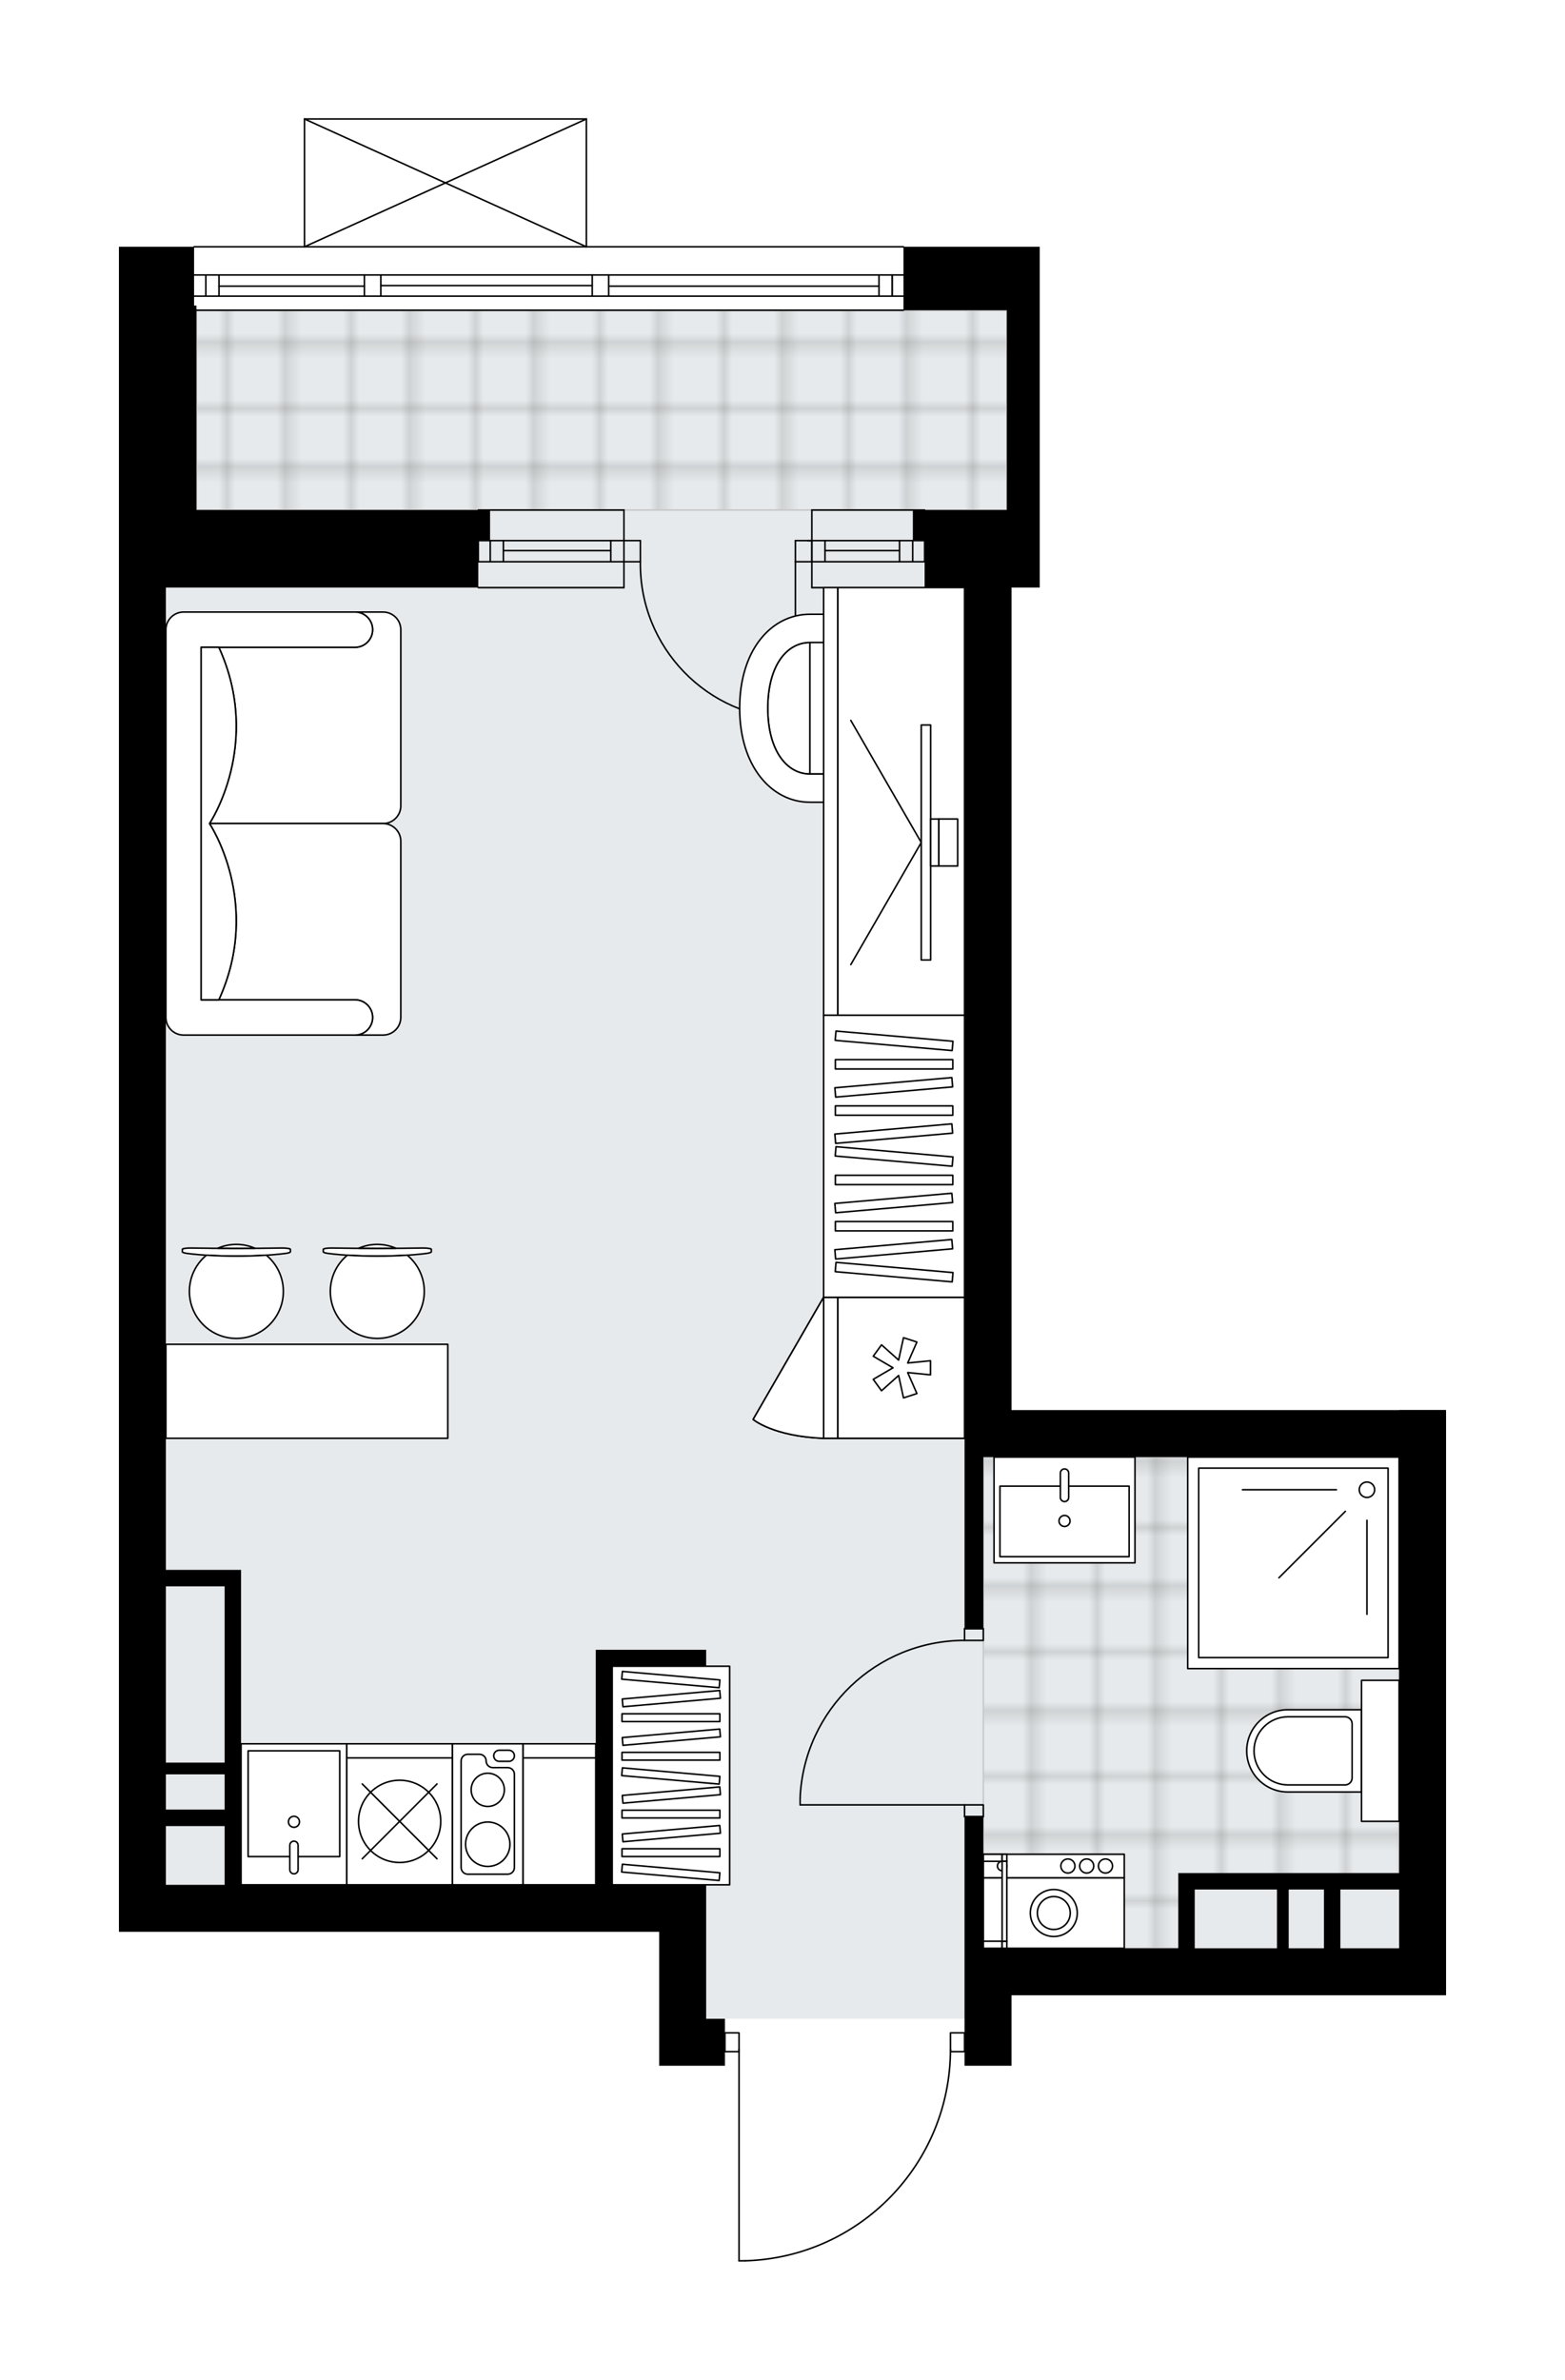 <svg xmlns="http://www.w3.org/2000/svg" xmlns:xlink="http://www.w3.org/1999/xlink" height="2000px" id="Layer_1" style="enable-background:new 0 0 1315.9 2000;" version="1.1" viewBox="0 0 1315.9 2000" width="1315.9px" x="0px" y="0px" xml:space="preserve">
<style type="text/css">
	.st0{fill:none;}
	.st1{opacity:0.25;fill:none;stroke:#070606;stroke-width:0.4;stroke-miterlimit:10;}
	.st2{fill:#FFFFFF;}
	.st3{fill:#E7EAEC;}
	.st4{fill:url(#SVGID_1_);stroke:#C8C8C8;stroke-width:1.3;stroke-miterlimit:10;}
	
		.st5{fill:url(#SVGID_00000156578979447411396840000015975847179961215913_);stroke:#C8C8C8;stroke-width:1.3;stroke-miterlimit:10;}
	.st6{fill:none;stroke:#000000;stroke-width:1.3;stroke-linecap:round;stroke-linejoin:round;stroke-miterlimit:10;}
	.st7{fill:none;stroke:#000000;stroke-width:1.3;stroke-linecap:round;stroke-linejoin:round;}
	.st8{fill:none;stroke:#000000;stroke-width:1.3;stroke-linecap:round;stroke-linejoin:round;stroke-dasharray:9.873,9.873;}
	.st9{fill:none;stroke:#000000;stroke-width:1.3;stroke-linecap:round;stroke-linejoin:round;stroke-dasharray:9.868,9.868;}
	.st10{fill:#FFFFFF;stroke:#000000;stroke-width:1.3;stroke-linecap:round;stroke-linejoin:round;stroke-miterlimit:10;}
	.st11{font-family:'Arial-BoldMT';}
	.st12{font-size:103.518px;}
	.st13{font-size:87.592px;}
	.st14{font-family:'ArialMT';}
	.st15{font-size:40px;}
</style>
<pattern height="14.57" id="New_Pattern_Swatch_2" patternUnits="userSpaceOnUse" style="overflow:visible;" viewBox="7.49 -22.06 14.57 14.57" width="14.57" x="-342" y="0.49">
	<g>
		<rect class="st0" height="14.57" width="14.57" x="7.49" y="-22.06" />
		<g>
			<rect class="st1" height="7.29" width="7.29" x="14.77" y="-7.49" />
		</g>
		<g>
			<rect class="st1" height="7.29" width="7.29" x="0.2" y="-7.49" />
		</g>
		<g>
			<rect class="st1" height="7.29" width="7.29" x="22.06" y="-14.77" />
		</g>
		<g>
			<rect class="st1" height="7.29" width="7.29" x="7.49" y="-14.77" />
			<rect class="st1" height="7.29" width="7.29" x="14.77" y="-22.06" />
		</g>
		<g>
			<rect class="st1" height="7.29" width="7.29" x="0.2" y="-22.06" />
		</g>
		<g>
			<rect class="st1" height="7.29" width="7.29" x="22.06" y="-29.35" />
		</g>
		<g>
			<rect class="st1" height="7.29" width="7.29" x="7.49" y="-29.35" />
		</g>
	</g>
</pattern>
<path class="st2" d="M1215.9,1184.96v491.88h-39.5H988.77H850.52v59.25h-39.5v-11.2h-11.23  c-0.67,45.7-18.49,88.82-50.4,121.68c-32.52,33.49-76.12,52.7-122.78,54.08c-0.01,0-0.01,0-0.02,0c0,0,0,0,0,0c0,0,0,0,0,0h-5.18  c-0.36,0-0.65-0.29-0.65-0.65v-175.11h-11.2c0,0,0,0,0,0v11.2h-15.8h-39.5v-112.58H100v-39.5v-201.45V1204.8V493.79V256.78V239  v-5.93V207.4h62.55v0c0-0.36,0.29-0.65,0.65-0.65h92.18V100c0,0,0-0.01,0-0.01c0-0.04,0.02-0.08,0.02-0.12  c0.01-0.04,0.01-0.09,0.03-0.13c0,0,0,0,0-0.01c0.01-0.03,0.03-0.05,0.05-0.07c0.03-0.05,0.06-0.09,0.09-0.13  c0.03-0.03,0.07-0.05,0.1-0.07c0.04-0.02,0.07-0.05,0.11-0.07c0.05-0.02,0.1-0.02,0.15-0.03c0.03,0,0.06-0.02,0.09-0.02h237.01  c0.04,0,0.07,0.01,0.1,0.02c0.05,0.01,0.1,0.01,0.14,0.03c0.04,0.02,0.07,0.04,0.11,0.07c0.03,0.02,0.07,0.04,0.1,0.07  c0.04,0.04,0.06,0.08,0.09,0.13c0.02,0.02,0.04,0.04,0.05,0.07c0,0,0,0,0,0.01c0.02,0.04,0.02,0.09,0.03,0.13  c0.01,0.04,0.02,0.08,0.02,0.12c0,0,0,0.01,0,0.01v106.75h265.98c0.36,0,0.65,0.29,0.65,0.65v0h113.9V239v21.73v167.88v65.18h-23.7  v138.25v80.28v334.48v138.25h325.88v-0.09H1215.9z" id="background" />
<g id="floor">
	<polygon class="st3" points="593.76,1584.02 593.76,1696.6 814.86,1696.6 814.86,1637.35 1176.4,1637.35 1176.4,1214.81    811.02,1214.81 811.02,296.29 139.5,296.29 139.5,1584.02  " />
	<rect class="st3" height="168.9" width="708.39" x="139.5" y="259.72" />
	<pattern id="SVGID_1_" patternTransform="matrix(6.968 0 0 6.968 40671.145 30911.705)" xlink:href="#New_Pattern_Swatch_2">
	</pattern>
	<polygon class="st4" points="1000.72,1637.35 1000.72,1583.93 1176.4,1583.93 1176.4,1224.57 826.82,1224.57 826.82,1637.35  " />
	
		<pattern id="SVGID_00000079477291762913093930000014041905362860428950_" patternTransform="matrix(6.968 0 0 6.968 40671.145 30911.705)" xlink:href="#New_Pattern_Swatch_2">
	</pattern>
	
		<rect height="167.88" style="fill:url(#SVGID_00000079477291762913093930000014041905362860428950_);stroke:#C8C8C8;stroke-width:1.3;stroke-miterlimit:10;" width="681.39" x="165.18" y="260.74" />
	<g id="LWPOLYLINE_00000144327318817774613420000005123328654857964420_">
		<rect class="st6" height="9.88" width="15.8" x="811.02" y="1516.86" />
	</g>
	<g id="LWPOLYLINE_00000101783504238746502540000002927553538554226357_">
		<rect class="st6" height="9.88" width="15.8" x="811.02" y="1368.73" />
	</g>
	<g id="LINE_00000022558813647052304710000016371223437217661096_">
		<line class="st6" x1="811.02" x2="826.82" y1="1526.74" y2="1526.74" />
	</g>
	<g id="LINE_00000171697001307047912400000016559946711052146872_">
		<line class="st6" x1="811.02" x2="826.82" y1="1368.73" y2="1368.73" />
	</g>
	<g id="LINE_00000143598478879880015950000006961785958167440779_">
		<line class="st6" x1="811.02" x2="672.76" y1="1516.86" y2="1516.86" />
	</g>
	<g id="ARC_00000063610332025740338380000008513603500475156108_">
		<path class="st6" d="M672.76,1510.93c3.29-73.98,64.2-132.28,138.25-132.33" />
	</g>
	<g id="LINE_00000005974488704825091050000011748235474620088217_">
		<line class="st6" x1="672.76" x2="672.76" y1="1516.86" y2="1510.93" />
	</g>
	<g id="LWPOLYLINE_00000176726474412478664900000000123801441840286854_">
		<rect class="st6" height="15.8" width="11.85" x="799.17" y="1708.44" />
	</g>
	<g id="LWPOLYLINE_00000029731201986879517610000004744474103942637208_">
		<rect class="st6" height="15.8" width="11.85" x="609.56" y="1708.44" />
	</g>
	<g id="LWPOLYLINE_00000150795918666305159510000012991433335140405426_">
		<path class="st6" d="M626.59,1900c96.12-2.85,172.57-81.59,172.58-177.75" />
	</g>
	<g id="LINE_00000086654049270999893210000008753656335651610012_">
		<line class="st6" x1="621.41" x2="621.41" y1="1722.25" y2="1900" />
	</g>
	<g id="LINE_00000085225979366878069750000004668307613218400702_">
		<line class="st6" x1="621.41" x2="626.59" y1="1900" y2="1900" />
	</g>
	<g id="ARC_00000147186245527086803020000001322292995332406425_">
		<path class="st6" d="M538.46,472.1c-1.08,72,56.42,131.24,128.41,132.31c0.65,0.01,1.29,0.01,1.94,0.01" />
	</g>
	<g id="LINE_00000147195955155706036640000016282771257000634777_">
		<line class="st6" x1="668.81" x2="668.81" y1="472.1" y2="604.43" />
	</g>
	<g id="LINE_00000000212329539790525970000007905584701140749753_">
		<line class="st6" x1="524.64" x2="538.46" y1="472.1" y2="472.1" />
	</g>
	<g id="LINE_00000063635709657275703250000000269512588158083974_">
		<line class="st6" x1="538.46" x2="538.46" y1="472.1" y2="454.32" />
	</g>
	<g id="LINE_00000018212698717027386620000011798641230748576147_">
		<line class="st6" x1="538.46" x2="524.64" y1="454.32" y2="454.32" />
	</g>
	<g id="LINE_00000029764557908945620070000006830695308749167027_">
		<line class="st6" x1="682.64" x2="668.81" y1="454.32" y2="454.32" />
	</g>
	<g id="LINE_00000044174967407240577800000010333326367823255711_">
		<line class="st6" x1="668.81" x2="668.81" y1="454.32" y2="472.1" />
	</g>
	<g id="LINE_00000063633077389699250030000011025579054257829253_">
		<line class="st6" x1="668.81" x2="682.64" y1="472.1" y2="472.1" />
	</g>
	<g id="LINE_00000078748052497382906270000011863185859775092385_">
		<line class="st6" x1="682.64" x2="682.64" y1="454.32" y2="472.1" />
	</g>
	<g id="LINE_00000011022048699680411750000001248892147641751424_">
		<line class="st6" x1="759.67" x2="163.2" y1="260.73" y2="260.73" />
	</g>
	<g id="LINE_00000130646471158121419520000005889298831588103350_">
		<line class="st6" x1="750.14" x2="750.14" y1="248.88" y2="231.1" />
	</g>
	<g id="LINE_00000181809699191151412870000011417295491602777247_">
		<line class="st6" x1="173.08" x2="173.08" y1="248.88" y2="231.1" />
	</g>
	<g id="LINE_00000157290401956984119530000001463709627443379595_">
		<line class="st6" x1="511.8" x2="739.08" y1="240.49" y2="240.49" />
	</g>
	<g id="LINE_00000132046472287812473210000000114252058917186194_">
		<line class="st6" x1="184.14" x2="306.39" y1="240.49" y2="240.49" />
	</g>
	<g id="LINE_00000145050687600052208810000016055263565070815911_">
		<line class="st6" x1="184.14" x2="184.14" y1="231.1" y2="248.88" />
	</g>
	<g id="LINE_00000083793747788194970500000010346380416748052652_">
		<line class="st6" x1="750.14" x2="750.14" y1="248.88" y2="231.1" />
	</g>
	<g id="LINE_00000111888398342089929720000005304199935035868591_">
		<line class="st6" x1="739.08" x2="739.08" y1="231.1" y2="248.88" />
	</g>
	<g id="LINE_00000053505238958894064600000002929546185206924217_">
		<line class="st6" x1="497.97" x2="497.97" y1="248.88" y2="231.1" />
	</g>
	<g id="LINE_00000161615960869840803740000010870991782334879401_">
		<line class="st6" x1="497.97" x2="511.8" y1="231.1" y2="231.1" />
	</g>
	<g id="LINE_00000176042134562073465440000016179815844538969242_">
		<line class="st6" x1="511.8" x2="511.8" y1="231.1" y2="248.88" />
	</g>
	<g id="LINE_00000107588241892963561230000002878885722055207609_">
		<line class="st6" x1="511.8" x2="497.97" y1="248.88" y2="248.88" />
	</g>
	<g id="LINE_00000065048890390226541680000017781383075976776101_">
		<line class="st6" x1="163.2" x2="759.67" y1="207.4" y2="207.4" />
	</g>
	<g id="LINE_00000006673256782585814550000006047365376976232585_">
		<line class="st6" x1="306.39" x2="306.39" y1="248.88" y2="231.1" />
	</g>
	<g id="LINE_00000021092331674319741480000017340874604921913769_">
		<line class="st6" x1="306.39" x2="320.22" y1="231.1" y2="231.1" />
	</g>
	<g id="LINE_00000101812481245171114170000001875022798279325325_">
		<line class="st6" x1="320.22" x2="320.22" y1="231.1" y2="248.88" />
	</g>
	<g id="LINE_00000178181423981503047100000018183582982514003630_">
		<line class="st6" x1="320.22" x2="306.39" y1="248.88" y2="248.88" />
	</g>
	<g id="LINE_00000065762275034210295640000015656830056907296669_">
		<line class="st6" x1="320.22" x2="497.97" y1="239.99" y2="239.99" />
	</g>
	<g id="LWPOLYLINE_00000038388273785503114400000013248102682822493332_">
		<line class="st6" x1="306.39" x2="163.2" y1="248.88" y2="248.88" />
	</g>
	<g id="LWPOLYLINE_00000152265838190142126390000007222748641619999632_">
		<line class="st6" x1="320.22" x2="497.97" y1="248.88" y2="248.88" />
	</g>
	<g id="LWPOLYLINE_00000114757649326931343960000004140108426072739726_">
		<line class="st6" x1="511.8" x2="759.67" y1="248.88" y2="248.88" />
	</g>
	<g id="LWPOLYLINE_00000084517093610574879930000012028513905443907469_">
		<line class="st6" x1="306.39" x2="163.2" y1="231.1" y2="231.1" />
	</g>
	<g id="LWPOLYLINE_00000013883476174959972580000018167696968780383158_">
		<line class="st6" x1="320.22" x2="497.97" y1="231.1" y2="231.1" />
	</g>
	<g id="LWPOLYLINE_00000137117797447120114820000008818832369028013463_">
		<line class="st6" x1="511.8" x2="759.67" y1="231.1" y2="231.1" />
	</g>
	<g id="LINE_00000020359442835722935510000016422397481241068220_">
		<line class="st6" x1="402.18" x2="402.18" y1="472.06" y2="454.28" />
	</g>
	<g id="LINE_00000109738711478687813090000001192291500898604930_">
		<line class="st6" x1="524.64" x2="402.18" y1="472.1" y2="472.1" />
	</g>
	<g id="LINE_00000074440989138103012300000008555597985274981811_">
		<line class="st6" x1="524.64" x2="402.18" y1="454.32" y2="454.32" />
	</g>
	<g id="LINE_00000004536841301012522550000010105014250359170180_">
		<line class="st6" x1="513.57" x2="423.26" y1="462.73" y2="462.73" />
	</g>
	<g id="LINE_00000059302635981554517740000006360134018044566197_">
		<line class="st6" x1="412.2" x2="412.2" y1="472.1" y2="454.32" />
	</g>
	<g id="LINE_00000150824721100548971840000018121350449072843648_">
		<line class="st6" x1="513.57" x2="513.57" y1="472.1" y2="454.32" />
	</g>
	<g id="LINE_00000121996076552408545930000015934822955746081716_">
		<line class="st6" x1="524.64" x2="402.18" y1="493.83" y2="493.83" />
	</g>
	<g id="LINE_00000098197577548938815700000004743576745592356251_">
		<line class="st6" x1="402.18" x2="524.64" y1="428.65" y2="428.65" />
	</g>
	<g id="LINE_00000171682340306328068180000009161209299300138168_">
		<line class="st6" x1="423.26" x2="423.26" y1="472.11" y2="454.34" />
	</g>
	<g id="LINE_00000070091988880443209630000000636966962232471719_">
		<line class="st6" x1="524.64" x2="524.64" y1="493.83" y2="428.65" />
	</g>
	<g id="LINE_00000030486186968705066210000005657978842000944309_">
		<line class="st6" x1="777.44" x2="777.44" y1="472.06" y2="454.28" />
	</g>
	<g id="LINE_00000062165863263667308900000010937140496352983700_">
		<line class="st6" x1="682.64" x2="777.44" y1="472.1" y2="472.1" />
	</g>
	<g id="LINE_00000137812707734495025590000011419666972302129576_">
		<line class="st6" x1="679.22" x2="777.44" y1="454.32" y2="454.32" />
	</g>
	<g id="LINE_00000145040157413021598680000011895961374597068422_">
		<line class="st6" x1="693.7" x2="756.36" y1="462.73" y2="462.73" />
	</g>
	<g id="LINE_00000114046542135782895770000004043694880602579084_">
		<line class="st6" x1="767.43" x2="767.43" y1="472.1" y2="454.32" />
	</g>
	<g id="LINE_00000083771010476870819860000001326583529836330881_">
		<line class="st6" x1="693.7" x2="693.7" y1="472.1" y2="454.32" />
	</g>
	<g id="LINE_00000168819190071806012050000004037415867481687203_">
		<line class="st6" x1="682.64" x2="777.44" y1="493.83" y2="493.83" />
	</g>
	<g id="LINE_00000070803002370923196470000005368807263037910405_">
		<line class="st6" x1="777.44" x2="682.64" y1="428.65" y2="428.65" />
	</g>
	<g id="LINE_00000097494495057196378080000016814580377916902540_">
		<line class="st6" x1="756.36" x2="756.36" y1="472.11" y2="454.34" />
	</g>
	<g id="LINE_00000088096115717526463600000017119983107048816283_">
		<line class="st6" x1="682.64" x2="682.64" y1="493.83" y2="428.65" />
	</g>
	<g id="LINE_00000084526619523837040810000001169549841562333879_">
		<line class="st6" x1="256.03" x2="493.03" y1="100" y2="100" />
	</g>
	<g id="LINE_00000014625405468271230750000016732903261898137499_">
		<line class="st6" x1="493.03" x2="493.03" y1="100" y2="207.4" />
	</g>
	<g id="LINE_00000129188554014568567690000001160396909096994184_">
		<line class="st6" x1="256.03" x2="256.03" y1="207.4" y2="100" />
	</g>
	<g id="LWPOLYLINE_00000152951931743772912960000003656909100739584423_">
		<line class="st6" x1="493.03" x2="256.03" y1="207.4" y2="100" />
	</g>
	<g id="LWPOLYLINE_00000056427133571839907850000002840458487301835701_">
		<line class="st6" x1="256.03" x2="493.03" y1="207.4" y2="100" />
	</g>
	<g>
		<path d="M1176.4,1184.96v0.09H850.52V1046.8V712.32v-80.28V493.79h23.7v-65.18V260.73V239v-31.6H759.67V239v21.78l86.9-0.04    v167.87h-35.55h-33.58h-9.88v25.68h9.88v39.5h33.58v138.25v414.76v177.75v144.18h15.8v-144.18h23.7h325.88v349.58h-63.2h-108.63    h-13.83v63.2h-1.98h-40.16h-121.8v-110.6h-15.8v110.6v39.5v59.25h39.5v-59.25h138.25h187.63h39.5v-491.88H1176.4z     M1004.57,1637.34v-49.38h69.13v49.38H1004.57z M1083.57,1637.34v-49.38h29.63v49.38H1083.57z M1176.4,1637.34h-49.38v-49.38    h49.38V1637.34z" />
		<path d="M593.76,1623.51v-39.5h-79v-183.68h79v-13.83h-79h-13.83v197.5H202.7v-63.2v-187.63v-13.83h-63.2V1204.8V712.32V493.79    h262.68v-39.5h9.88v-25.68h-9.88H165.18V256.78h-1.98v-17.23V239v-5.93V207.4H100v25.68V239v17.78v237.01v711.02v177.75v201.45    v39.5h454.26v112.58h39.5h15.8v-39.5h-15.8V1623.51z M188.88,1520.81H139.5v-29.63h49.38V1520.81z M139.5,1333.18h49.38v148.13    H139.5v-98.75V1333.18z M139.5,1534.64h49.38v49.38H139.5V1534.64z" />
	</g>
</g>
<g id="mebel">
	<g>
		
			<rect class="st10" height="183.68" transform="matrix(-1 -1.438766e-10 1.438766e-10 -1 1128.273 2984.332)" width="98.75" x="514.76" y="1400.33" />
		<g>
			
				<rect class="st10" height="6.54" transform="matrix(-1 -1.345894e-10 1.345894e-10 -1 1128.273 3113.952)" width="82.29" x="522.99" y="1553.71" />
			
				<rect class="st10" height="6.54" transform="matrix(-1 -1.345894e-10 1.345894e-10 -1 1128.273 3049.142)" width="82.29" x="522.99" y="1521.3" />
			
				<rect class="st10" height="6.54" transform="matrix(-1 -1.353847e-10 1.353847e-10 -1 1128.273 2951.927)" width="82.29" x="522.99" y="1472.69" />
			
				<rect class="st10" height="6.54" transform="matrix(-1 -1.346111e-10 1.346111e-10 -1 1128.273 2887.117)" width="82.29" x="522.99" y="1440.29" />
			
				<rect class="st10" height="6.54" transform="matrix(-0.996 -0.087 0.087 -0.996 989.014 3189.538)" width="82.29" x="522.99" y="1569.91" />
			
				<rect class="st10" height="6.54" transform="matrix(-0.996 -0.087 0.087 -0.996 996.075 3027.822)" width="82.29" x="522.99" y="1488.9" />
			
				<rect class="st10" height="6.54" transform="matrix(-0.996 -0.087 0.087 -0.996 1003.136 2866.104)" width="82.29" x="522.99" y="1407.88" />
			
				<rect class="st10" height="6.54" transform="matrix(-0.996 0.087 -0.087 -0.996 1260.413 3026.516)" width="82.29" x="522.99" y="1537.5" />
			
				<rect class="st10" height="6.54" transform="matrix(-0.996 0.087 -0.087 -0.996 1257.589 2961.829)" width="82.29" x="522.99" y="1505.1" />
			
				<rect class="st10" height="6.54" transform="matrix(-0.996 0.087 -0.087 -0.996 1253.352 2864.799)" width="82.29" x="522.99" y="1456.49" />
			
				<rect class="st10" height="6.54" transform="matrix(-0.996 0.087 -0.087 -0.996 1250.528 2800.113)" width="82.29" x="522.99" y="1424.09" />
		</g>
	</g>
	<g>
		<g>
			<g>
				<path class="st10" d="M779.82,554.71v81.02c0,8.16-6.61,14.77-14.77,14.77h-84.09V539.94h84.09      C773.21,539.94,779.82,546.55,779.82,554.71z" />
				<path class="st10" d="M680.97,650.5c-19.18,0-35.4-19.31-35.4-55.3s16.01-55.26,35.4-55.26V650.5z" />
				<path class="st10" d="M680.97,516.24c-32.35,0-59.05,29.87-59.05,78.96s27.05,79,59.05,79h84.04v-23.7h-84.04      c-19.18,0-35.4-19.31-35.4-55.3s16.01-55.26,35.4-55.26h84.04v-23.7H680.97z" />
			</g>
		</g>
		<g>
			<g>
				
					<rect class="st10" height="106.65" transform="matrix(4.448866e-10 1 -1 4.448866e-10 1431.214 -84.188)" width="359.46" x="577.97" y="620.19" />
				
					<rect class="st10" height="11.85" transform="matrix(2.379224e-10 1 -1 2.379224e-10 1371.963 -24.936)" width="359.46" x="518.72" y="667.59" />
			</g>
			<g>
				<g>
					<g id="LINE_00000088839899575757388570000008455335250256382381_">
						<line class="st10" x1="774.62" x2="715.37" y1="708.05" y2="605.42" />
					</g>
					<g id="LINE_00000116936964058573547210000014038527362121698708_">
						<line class="st10" x1="774.62" x2="715.37" y1="708.05" y2="810.68" />
					</g>
				</g>
				<rect class="st10" height="197.5" width="7.9" x="774.62" y="609.3" />
				
					<rect class="st10" height="39.5" transform="matrix(-1 1.797237e-10 -1.797237e-10 -1 1571.951 1416.103)" width="6.91" x="782.52" y="688.3" />
				<rect class="st10" height="39.5" width="15.8" x="789.43" y="688.3" />
			</g>
		</g>
	</g>
	<g>
		<g>
			<g id="LINE_00000165209101510021038620000007729258287771793311_">
				<path class="st10" d="M239.81,1053.43c-23.91,3-58.22,3-82.13,0c-2.76-0.35-4.36-0.87-4.36-1.41v-0.14v-1.95      c0-0.59,3.09-1.07,6.91-1.07c25.61,0.41,51.42,0.41,77.03,0c3.82,0,6.91,0.48,6.91,1.07v1.95v0.14      C244.17,1052.56,242.57,1053.08,239.81,1053.43z" />
			</g>
			<g>
				<path class="st10" d="M214.38,1049.04c-4.8-2.07-10.08-3.23-15.63-3.23c-5.56,0-10.84,1.16-15.63,3.23      C193.54,1049.11,203.95,1049.11,214.38,1049.04z" />
				<path class="st10" d="M223.91,1054.86c-16.11,1.05-34.21,1.05-50.32,0c-8.76,7.25-14.34,18.2-14.34,30.45      c0,21.82,17.69,39.5,39.5,39.5c21.82,0,39.5-17.68,39.5-39.5C238.25,1073.06,232.67,1062.11,223.91,1054.86z" />
			</g>
		</g>
		<g>
			<g id="LINE_00000149346414270099382040000009895630883333267077_">
				<path class="st10" d="M358.32,1053.43c-23.91,3-58.22,3-82.13,0c-2.76-0.35-4.36-0.87-4.36-1.41v-0.14v-1.95      c0-0.59,3.09-1.07,6.91-1.07c25.61,0.41,51.42,0.41,77.03,0c3.82,0,6.91,0.48,6.91,1.07v1.95v0.14      C362.68,1052.56,361.08,1053.08,358.32,1053.43z" />
			</g>
			<g>
				<path class="st10" d="M332.88,1049.04c-4.8-2.07-10.08-3.23-15.63-3.23s-10.84,1.16-15.63,3.23      C312.05,1049.11,322.45,1049.11,332.88,1049.04z" />
				<path class="st10" d="M342.41,1054.86c-16.11,1.05-34.21,1.05-50.32,0c-8.76,7.25-14.34,18.2-14.34,30.45      c0,21.82,17.69,39.5,39.5,39.5c21.82,0,39.5-17.68,39.5-39.5C356.75,1073.06,351.17,1062.11,342.41,1054.86z" />
			</g>
		</g>
		<rect class="st10" height="79" width="237.01" x="139.5" y="1129.75" />
	</g>
	<g>
		<g id="LWPOLYLINE_00000021809743178893115090000013939894734494335142_">
			<rect class="st10" height="118.5" width="61.22" x="439.71" y="1465.51" />
		</g>
		<g id="LINE_00000096034198181555688570000016720161445965558421_">
			<line class="st6" x1="439.71" x2="500.93" y1="1477.36" y2="1477.36" />
		</g>
	</g>
	<g>
		
			<rect class="st10" height="106.65" transform="matrix(-4.491334e-11 -1 1 -4.491334e-11 -391.799 1907.201)" width="118.5" x="698.45" y="1096.17" />
		
			<rect class="st10" height="11.85" transform="matrix(-4.491334e-11 -1 1 -4.491334e-11 -451.05 1847.949)" width="118.5" x="639.2" y="1143.57" />
		<polygon class="st10" points="763.22,1153.51 782.39,1155.43 782.39,1143.57 763.22,1145.49 770.97,1127.85 759.69,1124.19     755.59,1143.01 741.21,1130.2 734.25,1139.78 750.88,1149.5 734.25,1159.22 741.21,1168.8 755.59,1155.98 759.69,1174.81     770.97,1171.15   " />
		<path class="st10" d="M692.52,1090.25l-59.25,102.63c0,0,16.68,14.3,59.25,15.88V1090.25z" />
	</g>
	<g id="LWPOLYLINE_00000024686070666839164970000018349166253269182113_">
		<rect class="st10" height="118.5" width="88.88" x="202.7" y="1465.51" />
	</g>
	<g id="LWPOLYLINE_00000152247701218463625560000006151253801431154058_">
		<rect class="st10" height="118.5" width="88.88" x="291.58" y="1465.51" />
	</g>
	<g id="LWPOLYLINE_00000129196192706112712400000003922525886207399585_">
		<rect class="st10" height="118.5" width="59.25" x="380.46" y="1465.51" />
	</g>
	<g id="SPLINE_00000139977000023746534280000000246058332881159828_">
		<path class="st6" d="M247.16,1547.32L247.16,1547.32c1.93,0,3.49,1.56,3.49,3.49v20.48c0,1.93-1.56,3.49-3.49,3.49l0,0    c-1.93,0-3.49-1.56-3.49-3.49v-20.48C243.67,1548.89,245.23,1547.32,247.16,1547.32z" />
	</g>
	<g id="CIRCLE_00000064340338511222118200000006056123384213968303_">
		<circle class="st6" cx="247.16" cy="1531.05" r="4.64" />
	</g>
	<g id="LWPOLYLINE_00000177469279747819903270000007852573959334316463_">
		<polyline class="st6" points="250.61,1560.3 285.65,1560.3 285.65,1471.42 208.63,1471.42 208.63,1560.3 243.63,1560.3   " />
	</g>
	<g id="LINE_00000126290601798776295560000007955425347466755503_">
		<line class="st6" x1="380.46" x2="291.58" y1="1477.36" y2="1477.36" />
	</g>
	<g id="LINE_00000087375929553627634560000015098585110987708842_">
		<line class="st6" x1="367.44" x2="304.6" y1="1562.11" y2="1499.26" />
	</g>
	<g id="LINE_00000117654122446483378650000016529695379112194746_">
		<line class="st6" x1="304.6" x2="367.44" y1="1562.11" y2="1499.26" />
	</g>
	<g id="CIRCLE_00000033368026981144857250000015062813690407854004_">
		<circle class="st6" cx="336.02" cy="1530.69" r="34.56" />
	</g>
	<g id="SPLINE_00000150810631118634514720000010671520786023344826_">
		<path class="st6" d="M432.52,1569.49v-78.37c0-3.09-2.51-5.6-5.6-5.6h-12.56c-3.09,0-5.6-2.51-5.6-5.6l0,0    c0-3.09-2.51-5.6-5.6-5.6h-9.83c-3.09,0-5.6,2.51-5.6,5.6v89.57c0,3.09,2.51,5.6,5.6,5.6h33.59    C430.01,1575.09,432.52,1572.58,432.52,1569.49z" />
	</g>
	<g id="CIRCLE_00000010281037292518118710000005140252294931408817_">
		<circle class="st6" cx="410.12" cy="1549.9" r="18.66" />
	</g>
	<g id="CIRCLE_00000059995146165793839180000018408220554028865180_">
		<circle class="st6" cx="410.12" cy="1504.18" r="13.96" />
	</g>
	<g id="SPLINE_00000071551324439441574740000012119460859031268486_">
		<path class="st6" d="M419.81,1470.92h8.04c2.58,0,4.67,2.09,4.67,4.67l0,0c0,2.58-2.09,4.67-4.67,4.67h-8.04    c-2.58,0-4.67-2.09-4.67-4.67l0,0C415.14,1473,417.23,1470.92,419.81,1470.92z" />
	</g>
	<g>
		
			<rect class="st10" height="106.65" transform="matrix(-4.491334e-11 -1 1 -4.491334e-11 -391.799 1907.201)" width="118.5" x="698.45" y="1096.17" />
		
			<rect class="st10" height="11.85" transform="matrix(-4.491334e-11 -1 1 -4.491334e-11 -451.05 1847.949)" width="118.5" x="639.2" y="1143.57" />
		<polygon class="st10" points="763.22,1153.51 782.39,1155.43 782.39,1143.57 763.22,1145.49 770.97,1127.85 759.69,1124.19     755.59,1143.01 741.21,1130.2 734.25,1139.78 750.88,1149.5 734.25,1159.22 741.21,1168.8 755.59,1155.98 759.69,1174.81     770.97,1171.15   " />
		<path class="st10" d="M692.52,1090.25l-59.25,102.63c0,0,16.68,14.3,59.25,15.88V1090.25z" />
	</g>
	<g>
		<path class="st10" d="M298.49,544L298.49,544c8.18,0,14.81-6.63,14.81-14.81v0c0-8.18-6.63-14.81-14.81-14.81h0h23.65    c8.21,0,14.87,6.66,14.87,14.87v148c0,8.19-6.7,14.88-14.88,14.88l-145.99,0c0,0,44.94-66.8,7.87-148.12H298.49z" />
		<path class="st10" d="M298.49,840.25L298.49,840.25c8.18,0,14.81,6.63,14.81,14.81v0c0,8.18-6.63,14.81-14.81,14.81h0h23.65    c8.21,0,14.87-6.66,14.87-14.87v-148c0-8.19-6.7-14.88-14.88-14.88l-145.99,0c0,0,44.94,66.8,7.87,148.12H298.49z" />
		<path class="st10" d="M154.31,514.37h144.18c8.18,0,14.81,6.63,14.81,14.81v0c0,8.18-6.63,14.81-14.81,14.81H169.12v296.26h129.37    c8.18,0,14.81,6.63,14.81,14.81l0,0c0,8.18-6.63,14.81-14.81,14.81H154.31c-8.18,0-14.81-6.63-14.81-14.81V529.18    C139.5,521.04,146.16,514.37,154.31,514.37z" />
		<path class="st10" d="M184,840.25c37.06-81.33-7.87-148.12-7.87-148.12v-0.01c0,0,44.94-66.8,7.87-148.12h-14.88v296.26    L184,840.25z" />
	</g>
	<g>
		<rect class="st10" height="237.01" width="118.5" x="692.52" y="853.24" />
		<g>
			<rect class="st10" height="7.85" width="98.75" x="702.4" y="890.51" />
			<rect class="st10" height="7.85" width="98.75" x="702.4" y="929.4" />
			<rect class="st10" height="7.85" width="98.75" x="702.4" y="987.73" />
			<rect class="st10" height="7.85" width="98.75" x="702.4" y="1026.61" />
			
				<rect class="st10" height="7.85" transform="matrix(0.996 0.087 -0.087 0.996 79.121 -62.192)" width="98.75" x="702.4" y="871.07" />
			
				<rect class="st10" height="7.85" transform="matrix(0.996 0.087 -0.087 0.996 87.594 -61.822)" width="98.75" x="702.4" y="968.28" />
			
				<rect class="st10" height="7.85" transform="matrix(0.996 0.087 -0.087 0.996 96.067 -61.452)" width="98.75" x="702.4" y="1065.5" />
			
				<rect class="st10" height="7.85" transform="matrix(0.996 -0.087 0.087 0.996 -76.789 68.999)" width="98.75" x="702.4" y="909.95" />
			
				<rect class="st10" height="7.85" transform="matrix(0.996 -0.087 0.087 0.996 -80.178 69.147)" width="98.75" x="702.4" y="948.84" />
			
				<rect class="st10" height="7.85" transform="matrix(0.996 -0.087 0.087 0.996 -85.262 69.369)" width="98.75" x="702.4" y="1007.17" />
			
				<rect class="st10" height="7.85" transform="matrix(0.996 -0.087 0.087 0.996 -88.651 69.517)" width="98.75" x="702.4" y="1046.06" />
		</g>
	</g>
	<g id="SPLINE_00000164489613608296879920000000889332750158911380_">
		<path class="st10" d="M1082.84,1436.87h61.95V1506h-61.95c-19.09,0-34.56-15.47-34.56-34.56l0,0    C1048.28,1452.34,1063.76,1436.87,1082.84,1436.87z" />
	</g>
	<g id="LWPOLYLINE_00000049939953554742697300000010521804714803413429_">
		<rect class="st10" height="118.5" width="31.6" x="1144.8" y="1412.18" />
	</g>
	<g id="LWPOLYLINE_00000114772638010764642600000008545265361455483827_">
		<rect class="st10" height="177.75" width="177.75" x="998.65" y="1224.55" />
	</g>
	<g id="LWPOLYLINE_00000139992942656677865320000012603889942358201785_">
		<rect class="st10" height="88.88" width="118.51" x="835.81" y="1224.55" />
	</g>
	<g id="SPLINE_00000002377989570318639480000012684509788482899873_">
		<path class="st6" d="M1054.41,1471.43L1054.41,1471.43c0,15.82,12.82,28.64,28.64,28.64h47.92c3.27,0,5.93-2.65,5.93-5.93v-45.43    c0-3.27-2.65-5.93-5.93-5.93h-47.92C1067.23,1442.8,1054.41,1455.62,1054.41,1471.43z" />
	</g>
	<g id="ELLIPSE_00000112603073417814254590000018190407141662347195_">
		<circle class="st6" cx="1149.37" cy="1251.98" r="6.48" />
	</g>
	<g id="LINE_00000165955256549834761280000008818478817440694190_">
		<line class="st6" x1="1123.69" x2="1044.69" y1="1251.98" y2="1251.98" />
	</g>
	<g id="LINE_00000003801777595998405210000000806979635830159291_">
		<line class="st6" x1="1131.22" x2="1075.35" y1="1270.14" y2="1326" />
	</g>
	<g id="LINE_00000164499837014533949710000010651121676057081520_">
		<line class="st6" x1="1149.37" x2="1149.37" y1="1277.66" y2="1356.66" />
	</g>
	<g id="LWPOLYLINE_00000035523203691559450360000016224614671955999625_">
		<rect class="st6" height="159.24" width="159.24" x="1007.9" y="1233.81" />
	</g>
	<g id="LWPOLYLINE_00000137836502081023071400000016695314068202884240_">
		<polyline class="st6" points="891.6,1248.98 840.78,1248.98 840.78,1308.23 949.4,1308.23 949.4,1248.98 898.58,1248.98   " />
	</g>
	<g id="SPLINE_00000115501613183867943730000017829371018692671884_">
		<path class="st6" d="M895.09,1261.95L895.09,1261.95c1.93,0,3.49-1.56,3.49-3.49v-20.48c0-1.93-1.56-3.49-3.49-3.49l0,0    c-1.93,0-3.49,1.56-3.49,3.49v20.48C891.6,1260.39,893.16,1261.95,895.09,1261.95z" />
	</g>
	<g id="CIRCLE_00000181777834477683819140000011225520011271641491_">
		<circle class="st6" cx="895.09" cy="1278.22" r="4.64" />
	</g>
	<g>
		<g>
			
				<rect class="st10" height="59.25" transform="matrix(-1 -1.224647e-16 1.224647e-16 -1 1772.138 3215.424)" width="118.5" x="826.82" y="1578.09" />
			
				<rect class="st10" height="19.75" transform="matrix(-1 -1.224647e-16 1.224647e-16 -1 1772.138 3136.422)" width="118.5" x="826.82" y="1558.34" />
			<g id="CIRCLE_00000119838703298771871620000010369906314497827257_">
				<circle class="st10" cx="886.07" cy="1607.71" r="19.75" />
			</g>
			<g id="CIRCLE_00000143604214292987394280000005958631612890320531_">
				<circle class="st10" cx="886.07" cy="1607.71" r="13.83" />
			</g>
			<g id="CIRCLE_00000067228184178261108350000016081472716836537277_">
				<circle class="st10" cx="842.62" cy="1568.21" r="3.95" />
			</g>
			<g id="CIRCLE_00000133497493864417957170000009581013711945890211_">
				<circle class="st10" cx="897.92" cy="1568.21" r="5.93" />
			</g>
			<g id="CIRCLE_00000053544477987135157950000008944480888712665791_">
				<circle class="st10" cx="913.72" cy="1568.21" r="5.93" />
			</g>
			<g id="CIRCLE_00000109738798748278526160000010034380803314249136_">
				<circle class="st10" cx="929.52" cy="1568.21" r="5.93" />
			</g>
		</g>
		<g>
			
				<rect class="st10" height="15.8" transform="matrix(6.123234e-17 -1 1 6.123234e-17 -799.658 2469.093)" width="5.93" x="831.76" y="1626.48" />
			
				<rect class="st10" height="3.95" transform="matrix(6.123234e-17 -1 1 6.123234e-17 -789.782 2478.968)" width="5.93" x="841.63" y="1632.4" />
			
				<rect class="st10" height="15.8" transform="matrix(6.123234e-17 -1 1 6.123234e-17 -726.581 2396.016)" width="5.93" x="831.76" y="1553.4" />
			
				<rect class="st10" height="3.95" transform="matrix(6.123234e-17 -1 1 6.123234e-17 -716.705 2405.892)" width="5.93" x="841.63" y="1559.32" />
			
				<rect class="st10" height="3.95" transform="matrix(-1.836970e-16 1 -1 -1.836970e-16 2442.43 753.244)" width="67.15" x="811.02" y="1595.86" />
		</g>
	</g>
</g>
</svg>